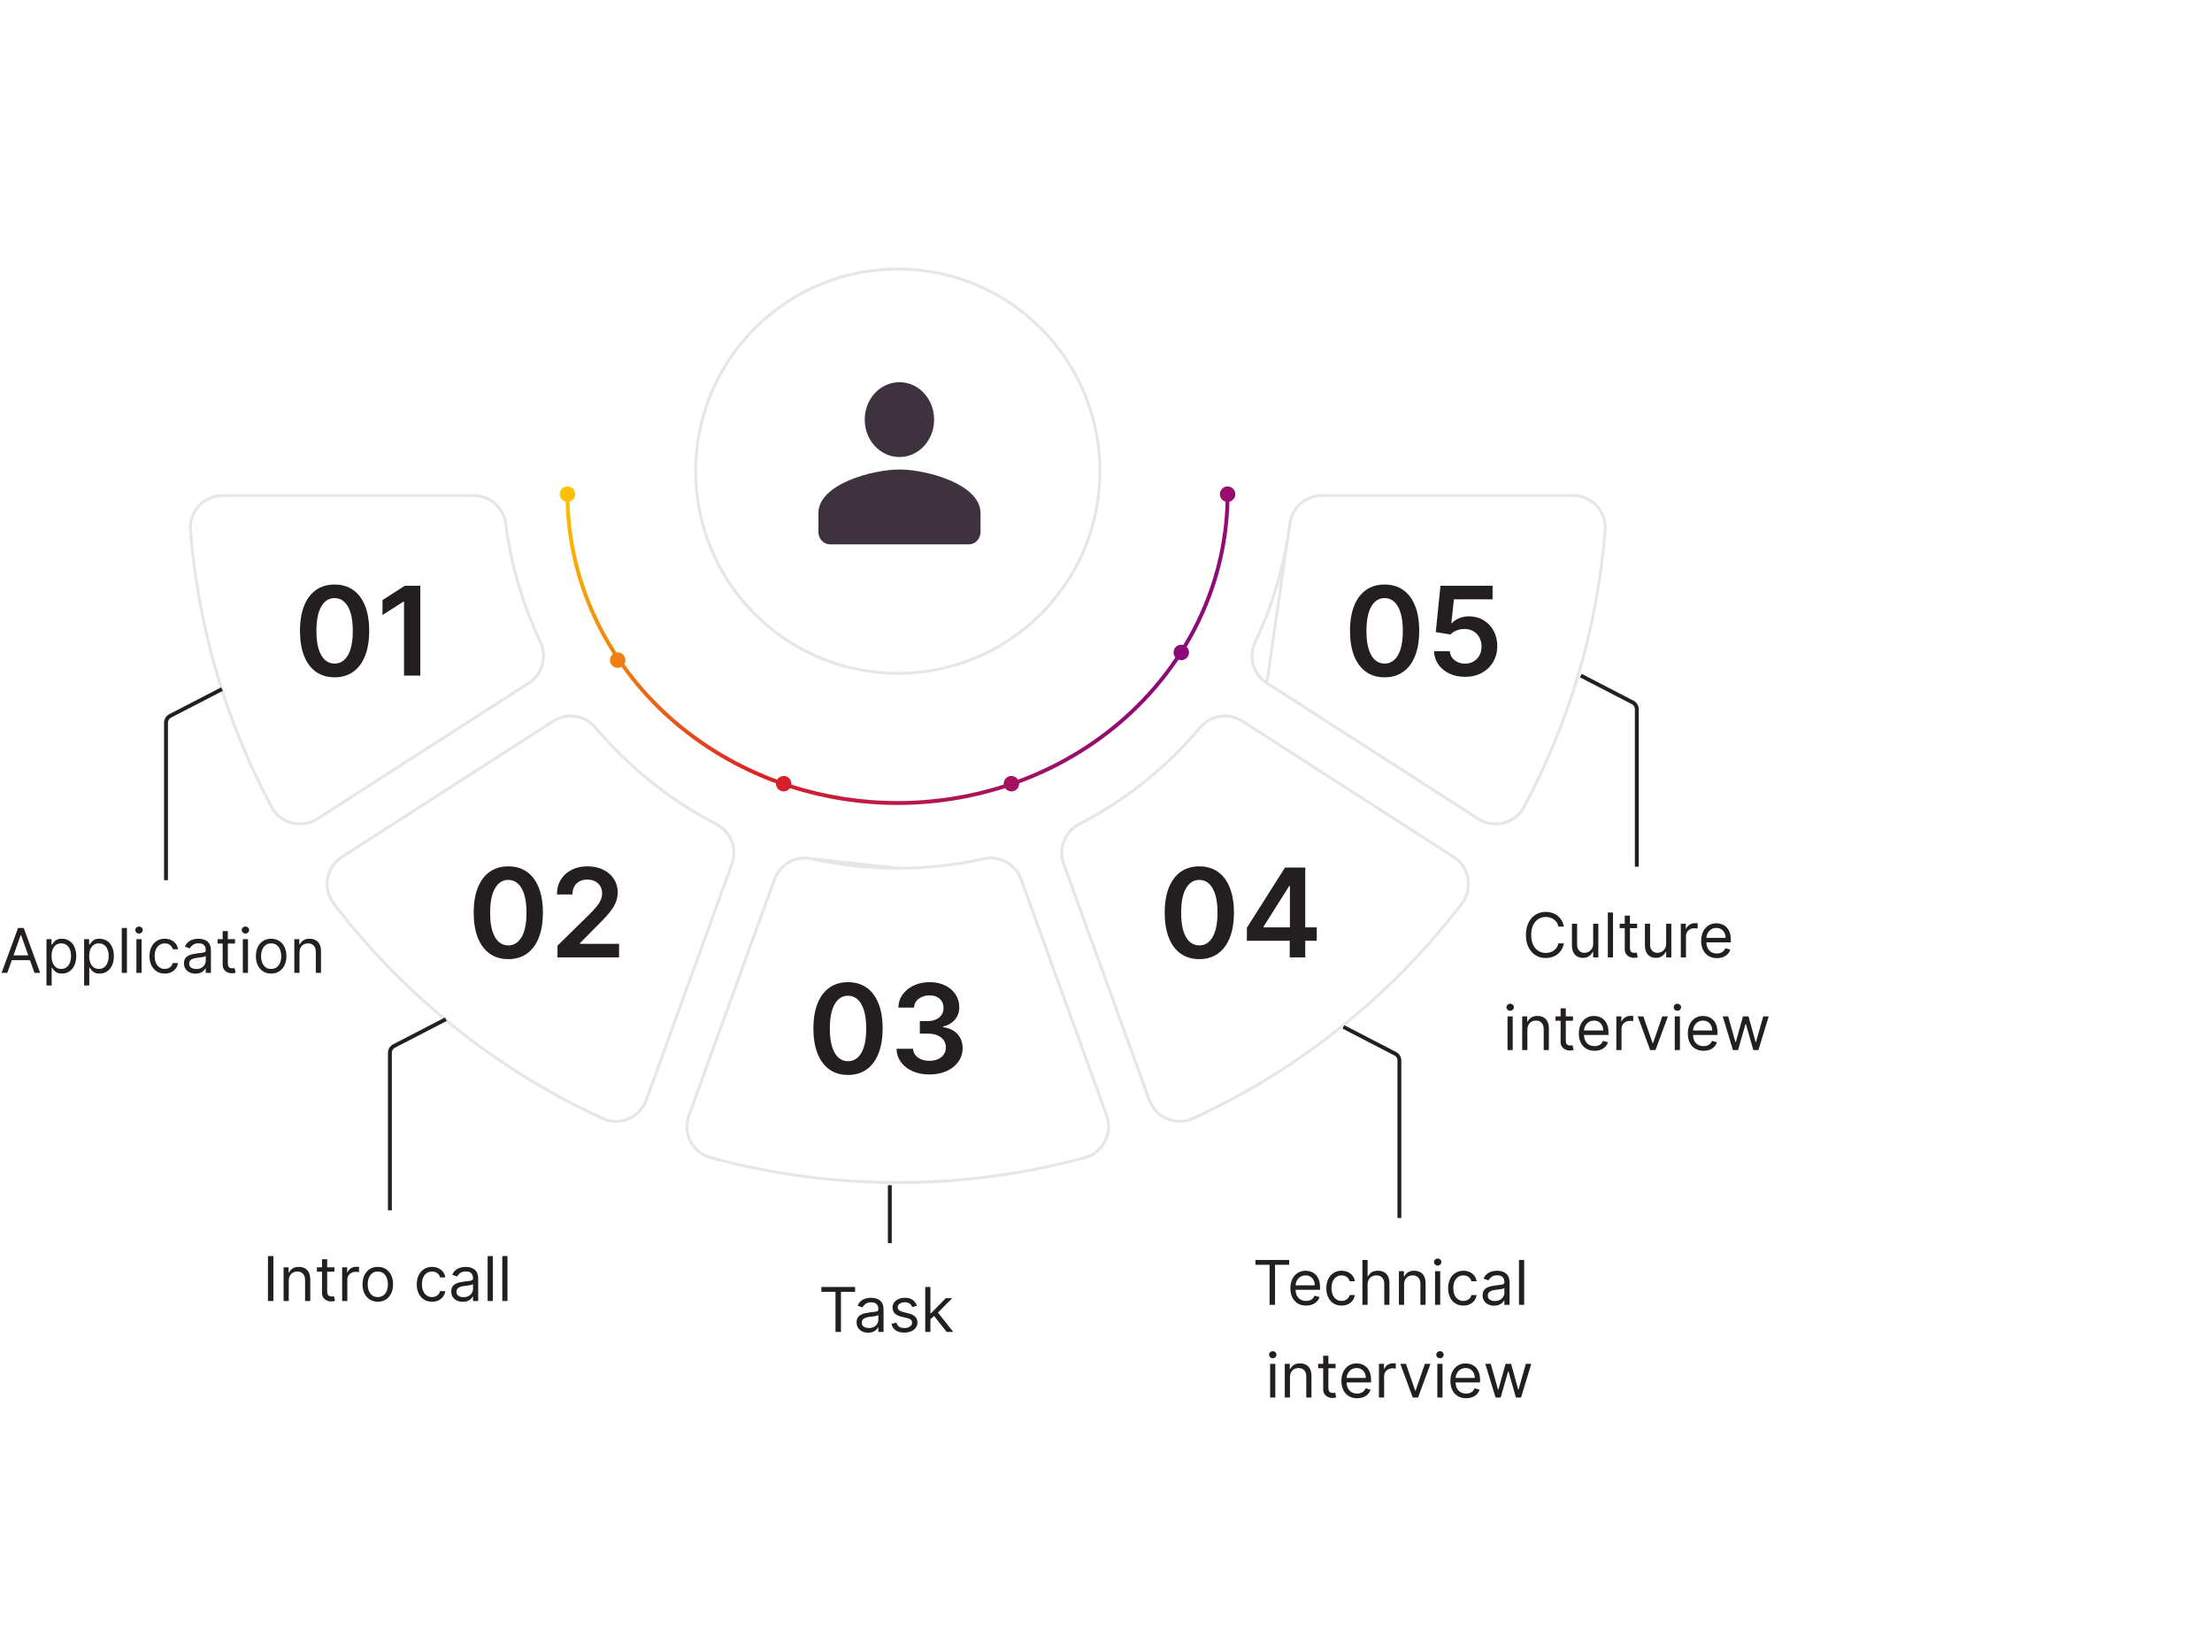 <svg width="573" height="428" viewBox="0 0 573 428" fill="none" xmlns="http://www.w3.org/2000/svg">
<g clip-path="url(#clip0_561_2152)">
<g clip-path="url(#clip1_561_2152)">
<g filter="url(#filter0_d_561_2152)">
<path d="M269.866 159.347C290.466 138.748 290.466 105.35 269.866 84.75C249.267 64.151 215.869 64.151 195.27 84.75C174.67 105.35 174.67 138.748 195.27 159.347C215.869 179.946 249.267 179.946 269.866 159.347Z" fill="white"/>
<path d="M269.595 85.022C290.044 105.471 290.044 138.626 269.595 159.076C249.146 179.525 215.99 179.525 195.541 159.076C175.091 138.626 175.091 105.471 195.541 85.022C215.99 64.572 249.146 64.572 269.595 85.022Z" stroke="#E6E6E6" stroke-width="0.767"/>
</g>
<g filter="url(#filter1_d_561_2152)">
<path d="M232.567 224.507C224.925 224.507 217.483 223.663 210.325 222.067C206.067 221.116 201.77 223.517 200.282 227.622L178.093 288.824C176.359 293.597 179.052 298.868 183.947 300.21C199.438 304.438 215.734 306.701 232.56 306.701C249.385 306.701 265.689 304.438 281.172 300.21C286.075 298.875 288.76 293.604 287.034 288.824L264.845 227.622C263.357 223.517 259.06 221.116 254.802 222.067C247.643 223.663 240.201 224.507 232.56 224.507H232.567Z" fill="white"/>
<path d="M210.241 222.441L210.241 222.441C206.175 221.533 202.066 223.826 200.642 227.752C200.642 227.752 200.642 227.752 200.642 227.752L178.454 288.955L178.454 288.955C176.795 293.519 179.372 298.558 184.049 299.84C199.507 304.059 215.769 306.318 232.56 306.318C249.351 306.318 265.62 304.059 281.071 299.84L281.071 299.84C285.754 298.565 288.324 293.528 286.673 288.955L264.484 227.752C263.061 223.826 258.952 221.533 254.885 222.441L254.885 222.441C247.702 224.043 240.235 224.89 232.567 224.89L210.241 222.441ZM210.241 222.441C217.425 224.043 224.892 224.89 232.56 224.89L210.241 222.441Z" stroke="#E6E6E6" stroke-width="0.767"/>
</g>
<g filter="url(#filter2_d_561_2152)">
<path d="M143.13 186.467L88.38 221.645C84.083 224.407 83.063 230.246 86.162 234.297C104.4 258.143 128.322 277.4 155.92 290.044C160.562 292.17 166.032 289.883 167.774 285.08L189.962 223.885C191.466 219.742 189.632 215.162 185.72 213.136C173.758 206.937 163.178 198.444 154.562 188.239C151.715 184.871 146.843 184.088 143.13 186.475V186.467Z" fill="white"/>
<path d="M88.587 221.968L142.746 187.169V187.177L143.337 186.797C146.885 184.517 151.544 185.263 154.269 188.487C162.917 198.729 173.537 207.254 185.543 213.477L185.543 213.477C189.288 215.415 191.039 219.796 189.602 223.754L189.602 223.754L167.413 284.95C165.748 289.541 160.518 291.728 156.08 289.696C128.54 277.078 104.667 257.86 86.467 234.064L86.467 234.064C83.504 230.191 84.479 224.609 88.587 221.968C88.587 221.968 88.587 221.968 88.587 221.968Z" stroke="#E6E6E6" stroke-width="0.767"/>
</g>
<g filter="url(#filter3_d_561_2152)">
<path d="M275.172 223.885L297.361 285.08C299.102 289.883 304.573 292.17 309.214 290.044C336.804 277.4 360.735 258.142 378.972 234.297C382.072 230.246 381.051 224.407 376.755 221.645L322.004 186.467C318.299 184.081 313.419 184.863 310.572 188.232C301.956 198.444 291.384 206.937 279.415 213.128C275.502 215.154 273.668 219.734 275.172 223.878V223.885Z" fill="white"/>
<path d="M378.667 234.064L378.667 234.064C360.468 257.86 336.587 277.078 309.055 289.696C304.616 291.728 299.386 289.541 297.721 284.95L275.556 223.818V223.81L275.533 223.747C274.096 219.788 275.846 215.408 279.591 213.469C291.605 207.254 302.217 198.729 310.865 188.479C313.59 185.255 318.257 184.51 321.797 186.789L321.797 186.79L376.547 221.968C376.547 221.968 376.547 221.968 376.547 221.968C380.655 224.609 381.631 230.191 378.667 234.064Z" stroke="#E6E6E6" stroke-width="0.767"/>
</g>
<g filter="url(#filter4_d_561_2152)">
<path d="M333.743 135.637C332.354 146.402 329.293 156.644 324.82 166.089C322.933 170.079 324.237 174.851 327.958 177.245L382.716 212.423C386.997 215.169 392.721 213.704 395.122 209.216C406.731 187.51 414.119 163.204 416.183 137.394C416.59 132.315 412.577 127.965 407.475 127.965H342.405C337.994 127.965 334.311 131.256 333.743 135.63V135.637Z" fill="white"/>
<path d="M334.127 135.662L334.124 135.686C332.73 146.491 329.657 156.773 325.167 166.253C323.36 170.073 324.61 174.635 328.166 176.922L334.127 135.662ZM334.127 135.662V135.655C334.681 131.481 338.198 128.348 342.405 128.348H407.475C412.353 128.348 416.19 132.508 415.801 137.364L416.183 137.394L415.801 137.364C413.741 163.12 406.368 187.375 394.784 209.035C392.489 213.324 387.018 214.727 382.923 212.1L328.166 176.922L334.127 135.662Z" stroke="#E6E6E6" stroke-width="0.767"/>
</g>
<g filter="url(#filter5_d_561_2152)">
<path d="M122.729 127.973H57.659C52.565 127.973 48.545 132.323 48.951 137.402C51.023 163.204 58.404 187.51 70.012 209.223C72.413 213.712 78.137 215.177 82.418 212.43L137.176 177.252C140.897 174.866 142.202 170.094 140.314 166.097C135.841 156.652 132.78 146.409 131.391 135.645C130.831 131.272 127.141 127.98 122.729 127.98V127.973Z" fill="white"/>
<path d="M136.969 176.929L136.969 176.93L82.211 212.107C78.117 214.734 72.645 213.332 70.35 209.042C58.766 187.375 51.401 163.12 49.334 137.371C48.945 132.516 52.789 128.356 57.659 128.356H122.345V128.364H122.729C126.945 128.364 130.475 131.509 131.011 135.694L131.011 135.694C132.405 146.499 135.478 156.78 139.967 166.261C141.775 170.089 140.523 174.65 136.969 176.929Z" stroke="#E6E6E6" stroke-width="0.767"/>
</g>
<path d="M57.5 178.5L44.081 185.441C43.417 185.784 43 186.47 43 187.217V228" stroke="#231F20"/>
<path d="M115.5 264L102.081 270.941C101.417 271.284 101 271.97 101 272.717V313.5" stroke="#231F20"/>
<path d="M348 266L361.419 272.941C362.083 273.284 362.5 273.97 362.5 274.717V315.5" stroke="#231F20"/>
<path d="M409.5 175L422.919 181.941C423.583 182.284 424 182.97 424 183.717V224.5" stroke="#231F20"/>
<path d="M233 118.385C237.98 118.385 241.97 114.055 241.97 108.692C241.97 103.329 237.98 99 233 99C228.02 99 224 103.329 224 108.692C224 114.055 228.02 118.385 233 118.385ZM233 121.615C226.01 121.615 212 125.395 212 132.923V137.769C212 139.546 213.35 141 215 141H251C252.65 141 254 139.546 254 137.769V132.923C254 125.395 239.99 121.615 233 121.615Z" fill="#3E323F"/>
<path d="M86.671 175.443C84.799 175.443 83.193 174.97 81.852 174.023C80.519 173.068 79.492 171.693 78.773 169.898C78.061 168.095 77.704 165.924 77.704 163.386C77.712 160.848 78.072 158.689 78.784 156.909C79.504 155.121 80.53 153.758 81.864 152.818C83.204 151.879 84.807 151.409 86.671 151.409C88.534 151.409 90.136 151.879 91.477 152.818C92.818 153.758 93.845 155.121 94.557 156.909C95.276 158.697 95.636 160.856 95.636 163.386C95.636 165.932 95.276 168.106 94.557 169.909C93.845 171.705 92.818 173.076 91.477 174.023C90.144 174.97 88.542 175.443 86.671 175.443ZM86.671 171.886C88.125 171.886 89.273 171.17 90.114 169.739C90.962 168.299 91.386 166.182 91.386 163.386C91.386 161.538 91.193 159.985 90.807 158.727C90.421 157.47 89.875 156.523 89.171 155.886C88.466 155.242 87.633 154.92 86.671 154.92C85.224 154.92 84.079 155.64 83.239 157.08C82.398 158.511 81.974 160.614 81.966 163.386C81.958 165.242 82.144 166.803 82.523 168.068C82.909 169.333 83.454 170.288 84.159 170.932C84.864 171.568 85.701 171.886 86.671 171.886ZM108.878 151.727V175H104.662V155.83H104.526L99.082 159.307V155.443L104.866 151.727H108.878Z" fill="#231F20"/>
<path d="M131.67 248.443C129.799 248.443 128.193 247.97 126.852 247.023C125.519 246.068 124.492 244.693 123.773 242.898C123.061 241.095 122.705 238.924 122.705 236.386C122.712 233.848 123.072 231.689 123.784 229.909C124.504 228.121 125.53 226.758 126.864 225.818C128.205 224.879 129.807 224.409 131.67 224.409C133.534 224.409 135.136 224.879 136.477 225.818C137.818 226.758 138.845 228.121 139.557 229.909C140.277 231.697 140.636 233.856 140.636 236.386C140.636 238.932 140.277 241.106 139.557 242.909C138.845 244.705 137.818 246.076 136.477 247.023C135.144 247.97 133.542 248.443 131.67 248.443ZM131.67 244.886C133.125 244.886 134.273 244.17 135.114 242.739C135.962 241.299 136.386 239.182 136.386 236.386C136.386 234.538 136.193 232.985 135.807 231.727C135.42 230.47 134.875 229.523 134.17 228.886C133.466 228.242 132.633 227.92 131.67 227.92C130.223 227.92 129.08 228.64 128.239 230.08C127.398 231.511 126.973 233.614 126.966 236.386C126.958 238.242 127.144 239.803 127.523 241.068C127.909 242.333 128.455 243.288 129.159 243.932C129.864 244.568 130.701 244.886 131.67 244.886ZM144.412 248V244.955L152.491 237.034C153.264 236.254 153.908 235.561 154.423 234.955C154.938 234.348 155.325 233.761 155.582 233.193C155.84 232.625 155.969 232.019 155.969 231.375C155.969 230.64 155.802 230.011 155.469 229.489C155.135 228.958 154.677 228.549 154.094 228.261C153.51 227.973 152.848 227.83 152.105 227.83C151.34 227.83 150.67 227.989 150.094 228.307C149.518 228.617 149.071 229.061 148.753 229.636C148.442 230.212 148.287 230.898 148.287 231.693H144.276C144.276 230.216 144.613 228.932 145.287 227.841C145.961 226.75 146.889 225.905 148.071 225.307C149.26 224.708 150.624 224.409 152.162 224.409C153.723 224.409 155.094 224.701 156.276 225.284C157.457 225.867 158.374 226.667 159.026 227.682C159.685 228.697 160.014 229.856 160.014 231.159C160.014 232.03 159.848 232.886 159.514 233.727C159.181 234.568 158.594 235.5 157.753 236.523C156.92 237.545 155.749 238.784 154.241 240.239L150.23 244.318V244.477H160.366V248H144.412Z" fill="#231F20"/>
<path d="M219.67 278.443C217.799 278.443 216.193 277.97 214.852 277.023C213.519 276.068 212.492 274.693 211.773 272.898C211.061 271.095 210.705 268.924 210.705 266.386C210.712 263.848 211.072 261.689 211.784 259.909C212.504 258.121 213.53 256.758 214.864 255.818C216.205 254.879 217.807 254.409 219.67 254.409C221.534 254.409 223.136 254.879 224.477 255.818C225.818 256.758 226.845 258.121 227.557 259.909C228.277 261.697 228.636 263.856 228.636 266.386C228.636 268.932 228.277 271.106 227.557 272.909C226.845 274.705 225.818 276.076 224.477 277.023C223.144 277.97 221.542 278.443 219.67 278.443ZM219.67 274.886C221.125 274.886 222.273 274.17 223.114 272.739C223.962 271.299 224.386 269.182 224.386 266.386C224.386 264.538 224.193 262.985 223.807 261.727C223.42 260.47 222.875 259.523 222.17 258.886C221.466 258.242 220.633 257.92 219.67 257.92C218.223 257.92 217.08 258.64 216.239 260.08C215.398 261.511 214.973 263.614 214.966 266.386C214.958 268.242 215.144 269.803 215.523 271.068C215.909 272.333 216.455 273.288 217.159 273.932C217.864 274.568 218.701 274.886 219.67 274.886ZM240.764 278.318C239.128 278.318 237.673 278.038 236.401 277.477C235.135 276.917 234.135 276.136 233.401 275.136C232.666 274.136 232.276 272.981 232.23 271.67H236.503C236.541 272.299 236.749 272.848 237.128 273.318C237.507 273.78 238.01 274.14 238.639 274.398C239.268 274.655 239.973 274.784 240.753 274.784C241.586 274.784 242.325 274.64 242.969 274.352C243.613 274.057 244.116 273.648 244.48 273.125C244.844 272.602 245.022 272 245.014 271.318C245.022 270.614 244.84 269.992 244.469 269.455C244.098 268.917 243.56 268.496 242.855 268.193C242.158 267.89 241.317 267.739 240.332 267.739H238.276V264.489H240.332C241.143 264.489 241.851 264.348 242.457 264.068C243.071 263.788 243.552 263.394 243.901 262.886C244.249 262.371 244.42 261.777 244.412 261.102C244.42 260.443 244.272 259.871 243.969 259.386C243.673 258.894 243.253 258.511 242.707 258.239C242.17 257.966 241.537 257.83 240.81 257.83C240.098 257.83 239.438 257.958 238.832 258.216C238.226 258.473 237.738 258.841 237.366 259.318C236.995 259.788 236.798 260.348 236.776 261H232.719C232.749 259.697 233.124 258.553 233.844 257.568C234.571 256.576 235.541 255.803 236.753 255.25C237.965 254.689 239.325 254.409 240.832 254.409C242.385 254.409 243.734 254.701 244.878 255.284C246.029 255.86 246.92 256.636 247.548 257.614C248.177 258.591 248.491 259.67 248.491 260.852C248.499 262.163 248.113 263.261 247.332 264.148C246.56 265.034 245.545 265.614 244.287 265.886V266.068C245.923 266.295 247.177 266.902 248.048 267.886C248.927 268.864 249.363 270.08 249.355 271.534C249.355 272.837 248.984 274.004 248.241 275.034C247.507 276.057 246.491 276.86 245.196 277.443C243.908 278.027 242.431 278.318 240.764 278.318Z" fill="#231F20"/>
<path d="M310.67 248.443C308.799 248.443 307.193 247.97 305.852 247.023C304.519 246.068 303.492 244.693 302.773 242.898C302.061 241.095 301.705 238.924 301.705 236.386C301.712 233.848 302.072 231.689 302.784 229.909C303.504 228.121 304.53 226.758 305.864 225.818C307.205 224.879 308.807 224.409 310.67 224.409C312.534 224.409 314.136 224.879 315.477 225.818C316.818 226.758 317.845 228.121 318.557 229.909C319.277 231.697 319.636 233.856 319.636 236.386C319.636 238.932 319.277 241.106 318.557 242.909C317.845 244.705 316.818 246.076 315.477 247.023C314.144 247.97 312.542 248.443 310.67 248.443ZM310.67 244.886C312.125 244.886 313.273 244.17 314.114 242.739C314.962 241.299 315.386 239.182 315.386 236.386C315.386 234.538 315.193 232.985 314.807 231.727C314.42 230.47 313.875 229.523 313.17 228.886C312.466 228.242 311.633 227.92 310.67 227.92C309.223 227.92 308.08 228.64 307.239 230.08C306.398 231.511 305.973 233.614 305.966 236.386C305.958 238.242 306.144 239.803 306.523 241.068C306.909 242.333 307.455 243.288 308.159 243.932C308.864 244.568 309.701 244.886 310.67 244.886ZM322.991 243.682V240.33L332.866 224.727H335.662V229.5H333.957L327.31 240.034V240.216H341.094V243.682H322.991ZM334.094 248V242.659L334.139 241.159V224.727H338.116V248H334.094Z" fill="#231F20"/>
<path d="M358.67 175.443C356.799 175.443 355.193 174.97 353.852 174.023C352.519 173.068 351.492 171.693 350.773 169.898C350.061 168.095 349.705 165.924 349.705 163.386C349.712 160.848 350.072 158.689 350.784 156.909C351.504 155.121 352.53 153.758 353.864 152.818C355.205 151.879 356.807 151.409 358.67 151.409C360.534 151.409 362.136 151.879 363.477 152.818C364.818 153.758 365.845 155.121 366.557 156.909C367.277 158.697 367.636 160.856 367.636 163.386C367.636 165.932 367.277 168.106 366.557 169.909C365.845 171.705 364.818 173.076 363.477 174.023C362.144 174.97 360.542 175.443 358.67 175.443ZM358.67 171.886C360.125 171.886 361.273 171.17 362.114 169.739C362.962 168.299 363.386 166.182 363.386 163.386C363.386 161.538 363.193 159.985 362.807 158.727C362.42 157.47 361.875 156.523 361.17 155.886C360.466 155.242 359.633 154.92 358.67 154.92C357.223 154.92 356.08 155.64 355.239 157.08C354.398 158.511 353.973 160.614 353.966 163.386C353.958 165.242 354.144 166.803 354.523 168.068C354.909 169.333 355.455 170.288 356.159 170.932C356.864 171.568 357.701 171.886 358.67 171.886ZM379.503 175.318C377.988 175.318 376.632 175.034 375.435 174.466C374.238 173.89 373.287 173.102 372.582 172.102C371.885 171.102 371.514 169.958 371.469 168.67H375.56C375.635 169.625 376.048 170.405 376.798 171.011C377.548 171.61 378.45 171.909 379.503 171.909C380.329 171.909 381.063 171.72 381.707 171.341C382.351 170.962 382.859 170.436 383.23 169.761C383.601 169.087 383.783 168.318 383.776 167.455C383.783 166.576 383.598 165.795 383.219 165.114C382.84 164.432 382.321 163.898 381.662 163.511C381.003 163.117 380.245 162.92 379.389 162.92C378.692 162.913 378.007 163.042 377.332 163.307C376.658 163.572 376.124 163.92 375.73 164.352L371.923 163.727L373.139 151.727H386.639V155.25H376.628L375.957 161.42H376.094C376.526 160.913 377.135 160.492 377.923 160.159C378.711 159.818 379.575 159.648 380.514 159.648C381.923 159.648 383.181 159.981 384.287 160.648C385.393 161.307 386.264 162.216 386.901 163.375C387.537 164.534 387.855 165.86 387.855 167.352C387.855 168.89 387.499 170.261 386.787 171.466C386.082 172.663 385.101 173.606 383.844 174.295C382.594 174.977 381.147 175.318 379.503 175.318Z" fill="#231F20"/>
<path d="M1.886 252H0.409L4.682 240.364H6.136L10.409 252H8.932L5.455 242.205H5.364L1.886 252ZM2.432 247.455H8.386V248.705H2.432V247.455ZM12.04 255.273V243.273H13.335V244.659H13.494C13.593 244.508 13.729 244.314 13.903 244.08C14.081 243.841 14.335 243.629 14.665 243.443C14.998 243.254 15.449 243.159 16.017 243.159C16.752 243.159 17.4 243.343 17.96 243.71C18.521 244.078 18.958 244.598 19.273 245.273C19.587 245.947 19.744 246.742 19.744 247.659C19.744 248.583 19.587 249.384 19.273 250.062C18.958 250.737 18.523 251.259 17.966 251.631C17.409 251.998 16.767 252.182 16.04 252.182C15.479 252.182 15.03 252.089 14.693 251.903C14.356 251.714 14.097 251.5 13.915 251.261C13.733 251.019 13.593 250.818 13.494 250.659H13.381V255.273H12.04ZM13.358 247.636C13.358 248.295 13.454 248.877 13.648 249.381C13.841 249.881 14.123 250.273 14.494 250.557C14.866 250.837 15.32 250.977 15.858 250.977C16.419 250.977 16.886 250.83 17.261 250.534C17.64 250.235 17.924 249.833 18.114 249.33C18.307 248.822 18.403 248.258 18.403 247.636C18.403 247.023 18.309 246.47 18.119 245.977C17.934 245.481 17.651 245.089 17.273 244.801C16.898 244.509 16.426 244.364 15.858 244.364C15.312 244.364 14.854 244.502 14.483 244.778C14.112 245.051 13.831 245.434 13.642 245.926C13.453 246.415 13.358 246.985 13.358 247.636ZM21.79 255.273V243.273H23.085V244.659H23.244C23.343 244.508 23.479 244.314 23.653 244.08C23.831 243.841 24.085 243.629 24.415 243.443C24.748 243.254 25.199 243.159 25.767 243.159C26.502 243.159 27.15 243.343 27.71 243.71C28.271 244.078 28.708 244.598 29.023 245.273C29.337 245.947 29.494 246.742 29.494 247.659C29.494 248.583 29.337 249.384 29.023 250.062C28.708 250.737 28.273 251.259 27.716 251.631C27.159 251.998 26.517 252.182 25.79 252.182C25.229 252.182 24.78 252.089 24.443 251.903C24.106 251.714 23.847 251.5 23.665 251.261C23.483 251.019 23.343 250.818 23.244 250.659H23.131V255.273H21.79ZM23.108 247.636C23.108 248.295 23.204 248.877 23.398 249.381C23.591 249.881 23.873 250.273 24.244 250.557C24.616 250.837 25.07 250.977 25.608 250.977C26.169 250.977 26.636 250.83 27.011 250.534C27.39 250.235 27.674 249.833 27.864 249.33C28.057 248.822 28.153 248.258 28.153 247.636C28.153 247.023 28.059 246.47 27.869 245.977C27.684 245.481 27.401 245.089 27.023 244.801C26.648 244.509 26.176 244.364 25.608 244.364C25.062 244.364 24.604 244.502 24.233 244.778C23.862 245.051 23.581 245.434 23.392 245.926C23.203 246.415 23.108 246.985 23.108 247.636ZM32.881 240.364V252H31.54V240.364H32.881ZM35.337 252V243.273H36.678V252H35.337ZM36.019 241.818C35.757 241.818 35.532 241.729 35.342 241.551C35.157 241.373 35.064 241.159 35.064 240.909C35.064 240.659 35.157 240.445 35.342 240.267C35.532 240.089 35.757 240 36.019 240C36.28 240 36.503 240.089 36.689 240.267C36.878 240.445 36.973 240.659 36.973 240.909C36.973 241.159 36.878 241.373 36.689 241.551C36.503 241.729 36.28 241.818 36.019 241.818ZM42.679 252.182C41.861 252.182 41.156 251.989 40.565 251.602C39.974 251.216 39.52 250.684 39.202 250.006C38.883 249.328 38.724 248.553 38.724 247.682C38.724 246.795 38.887 246.013 39.213 245.335C39.543 244.653 40.001 244.121 40.588 243.739C41.179 243.352 41.868 243.159 42.656 243.159C43.27 243.159 43.823 243.273 44.315 243.5C44.808 243.727 45.211 244.045 45.526 244.455C45.84 244.864 46.035 245.341 46.111 245.886H44.77C44.668 245.489 44.44 245.136 44.088 244.83C43.74 244.519 43.27 244.364 42.679 244.364C42.156 244.364 41.698 244.5 41.304 244.773C40.914 245.042 40.609 245.422 40.389 245.915C40.173 246.403 40.065 246.977 40.065 247.636C40.065 248.311 40.171 248.898 40.383 249.398C40.599 249.898 40.903 250.286 41.293 250.562C41.687 250.839 42.149 250.977 42.679 250.977C43.028 250.977 43.344 250.917 43.628 250.795C43.912 250.674 44.153 250.5 44.349 250.273C44.546 250.045 44.687 249.773 44.77 249.455H46.111C46.035 249.97 45.847 250.434 45.548 250.847C45.253 251.256 44.861 251.581 44.372 251.824C43.887 252.062 43.323 252.182 42.679 252.182ZM50.639 252.205C50.086 252.205 49.584 252.1 49.133 251.892C48.683 251.68 48.325 251.375 48.06 250.977C47.794 250.576 47.662 250.091 47.662 249.523C47.662 249.023 47.76 248.617 47.957 248.307C48.154 247.992 48.418 247.746 48.747 247.568C49.077 247.39 49.44 247.258 49.838 247.17C50.24 247.08 50.643 247.008 51.048 246.955C51.579 246.886 52.008 246.835 52.338 246.801C52.671 246.763 52.914 246.701 53.065 246.614C53.221 246.527 53.298 246.375 53.298 246.159V246.114C53.298 245.553 53.145 245.117 52.838 244.807C52.535 244.496 52.075 244.341 51.457 244.341C50.817 244.341 50.315 244.481 49.952 244.761C49.588 245.042 49.332 245.341 49.185 245.659L47.912 245.205C48.139 244.674 48.442 244.261 48.821 243.966C49.204 243.667 49.62 243.458 50.071 243.341C50.526 243.22 50.972 243.159 51.412 243.159C51.692 243.159 52.014 243.193 52.378 243.261C52.745 243.326 53.099 243.46 53.44 243.665C53.785 243.869 54.071 244.178 54.298 244.591C54.526 245.004 54.639 245.557 54.639 246.25V252H53.298V250.818H53.23C53.139 251.008 52.988 251.21 52.776 251.426C52.563 251.642 52.281 251.826 51.929 251.977C51.577 252.129 51.147 252.205 50.639 252.205ZM50.844 251C51.374 251 51.821 250.896 52.185 250.688C52.552 250.479 52.829 250.21 53.014 249.881C53.204 249.551 53.298 249.205 53.298 248.841V247.614C53.242 247.682 53.117 247.744 52.923 247.801C52.734 247.854 52.514 247.902 52.264 247.943C52.018 247.981 51.778 248.015 51.543 248.045C51.312 248.072 51.124 248.095 50.98 248.114C50.632 248.159 50.306 248.233 50.003 248.335C49.704 248.434 49.461 248.583 49.276 248.784C49.094 248.981 49.003 249.25 49.003 249.591C49.003 250.057 49.175 250.409 49.52 250.648C49.868 250.883 50.31 251 50.844 251ZM60.882 243.273V244.409H56.359V243.273H60.882ZM57.678 241.182H59.019V249.5C59.019 249.879 59.073 250.163 59.183 250.352C59.297 250.538 59.441 250.663 59.615 250.727C59.793 250.788 59.981 250.818 60.178 250.818C60.325 250.818 60.447 250.811 60.541 250.795C60.636 250.777 60.712 250.761 60.769 250.75L61.041 251.955C60.95 251.989 60.823 252.023 60.66 252.057C60.498 252.095 60.291 252.114 60.041 252.114C59.662 252.114 59.291 252.032 58.928 251.869C58.568 251.706 58.269 251.458 58.03 251.125C57.795 250.792 57.678 250.371 57.678 249.864V241.182ZM62.899 252V243.273H64.24V252H62.899ZM63.581 241.818C63.32 241.818 63.094 241.729 62.905 241.551C62.719 241.373 62.626 241.159 62.626 240.909C62.626 240.659 62.719 240.445 62.905 240.267C63.094 240.089 63.32 240 63.581 240C63.842 240 64.066 240.089 64.251 240.267C64.441 240.445 64.535 240.659 64.535 240.909C64.535 241.159 64.441 241.373 64.251 241.551C64.066 241.729 63.842 241.818 63.581 241.818ZM70.242 252.182C69.454 252.182 68.762 251.994 68.168 251.619C67.577 251.244 67.115 250.72 66.781 250.045C66.452 249.371 66.287 248.583 66.287 247.682C66.287 246.773 66.452 245.979 66.781 245.301C67.115 244.623 67.577 244.097 68.168 243.722C68.762 243.347 69.454 243.159 70.242 243.159C71.029 243.159 71.719 243.347 72.31 243.722C72.904 244.097 73.367 244.623 73.696 245.301C74.029 245.979 74.196 246.773 74.196 247.682C74.196 248.583 74.029 249.371 73.696 250.045C73.367 250.72 72.904 251.244 72.31 251.619C71.719 251.994 71.029 252.182 70.242 252.182ZM70.242 250.977C70.84 250.977 71.332 250.824 71.719 250.517C72.105 250.21 72.391 249.807 72.577 249.307C72.762 248.807 72.855 248.265 72.855 247.682C72.855 247.098 72.762 246.555 72.577 246.051C72.391 245.547 72.105 245.14 71.719 244.83C71.332 244.519 70.84 244.364 70.242 244.364C69.643 244.364 69.151 244.519 68.764 244.83C68.378 245.14 68.092 245.547 67.906 246.051C67.721 246.555 67.628 247.098 67.628 247.682C67.628 248.265 67.721 248.807 67.906 249.307C68.092 249.807 68.378 250.21 68.764 250.517C69.151 250.824 69.643 250.977 70.242 250.977ZM77.584 246.75V252H76.243V243.273H77.538V244.636H77.652C77.856 244.193 78.167 243.837 78.584 243.568C79.001 243.295 79.538 243.159 80.197 243.159C80.788 243.159 81.305 243.28 81.749 243.523C82.192 243.761 82.537 244.125 82.783 244.614C83.029 245.098 83.152 245.712 83.152 246.455V252H81.811V246.545C81.811 245.86 81.633 245.326 81.277 244.943C80.921 244.557 80.432 244.364 79.811 244.364C79.383 244.364 79.001 244.456 78.663 244.642C78.33 244.828 78.067 245.098 77.874 245.455C77.68 245.811 77.584 246.242 77.584 246.75Z" fill="#231F20"/>
<path d="M70.818 325.364V337H69.409V325.364H70.818ZM74.803 331.75V337H73.462V328.273H74.757V329.636H74.871C75.075 329.193 75.386 328.837 75.803 328.568C76.219 328.295 76.757 328.159 77.416 328.159C78.007 328.159 78.524 328.28 78.967 328.523C79.41 328.761 79.755 329.125 80.001 329.614C80.248 330.098 80.371 330.712 80.371 331.455V337H79.03V331.545C79.03 330.86 78.852 330.326 78.496 329.943C78.14 329.557 77.651 329.364 77.03 329.364C76.602 329.364 76.219 329.456 75.882 329.642C75.549 329.828 75.285 330.098 75.092 330.455C74.899 330.811 74.803 331.242 74.803 331.75ZM86.617 328.273V329.409H82.094V328.273H86.617ZM83.412 326.182H84.753V334.5C84.753 334.879 84.808 335.163 84.918 335.352C85.031 335.538 85.175 335.663 85.349 335.727C85.528 335.788 85.715 335.818 85.912 335.818C86.06 335.818 86.181 335.811 86.276 335.795C86.37 335.777 86.446 335.761 86.503 335.75L86.776 336.955C86.685 336.989 86.558 337.023 86.395 337.057C86.232 337.095 86.026 337.114 85.776 337.114C85.397 337.114 85.026 337.032 84.662 336.869C84.302 336.706 84.003 336.458 83.764 336.125C83.529 335.792 83.412 335.371 83.412 334.864V326.182ZM88.633 337V328.273H89.929V329.591H90.02C90.179 329.159 90.467 328.809 90.883 328.54C91.3 328.271 91.77 328.136 92.293 328.136C92.391 328.136 92.514 328.138 92.662 328.142C92.81 328.146 92.921 328.152 92.997 328.159V329.523C92.952 329.511 92.847 329.494 92.685 329.472C92.526 329.445 92.357 329.432 92.179 329.432C91.755 329.432 91.376 329.521 91.043 329.699C90.713 329.873 90.452 330.116 90.258 330.426C90.069 330.733 89.974 331.083 89.974 331.477V337H88.633ZM97.867 337.182C97.079 337.182 96.387 336.994 95.793 336.619C95.202 336.244 94.74 335.72 94.406 335.045C94.077 334.371 93.912 333.583 93.912 332.682C93.912 331.773 94.077 330.979 94.406 330.301C94.74 329.623 95.202 329.097 95.793 328.722C96.387 328.347 97.079 328.159 97.867 328.159C98.654 328.159 99.344 328.347 99.935 328.722C100.529 329.097 100.991 329.623 101.321 330.301C101.654 330.979 101.821 331.773 101.821 332.682C101.821 333.583 101.654 334.371 101.321 335.045C100.991 335.72 100.529 336.244 99.935 336.619C99.344 336.994 98.654 337.182 97.867 337.182ZM97.867 335.977C98.465 335.977 98.957 335.824 99.344 335.517C99.73 335.21 100.016 334.807 100.202 334.307C100.387 333.807 100.48 333.265 100.48 332.682C100.48 332.098 100.387 331.555 100.202 331.051C100.016 330.547 99.73 330.14 99.344 329.83C98.957 329.519 98.465 329.364 97.867 329.364C97.268 329.364 96.776 329.519 96.389 329.83C96.003 330.14 95.717 330.547 95.531 331.051C95.346 331.555 95.253 332.098 95.253 332.682C95.253 333.265 95.346 333.807 95.531 334.307C95.717 334.807 96.003 335.21 96.389 335.517C96.776 335.824 97.268 335.977 97.867 335.977ZM111.913 337.182C111.095 337.182 110.391 336.989 109.8 336.602C109.209 336.216 108.754 335.684 108.436 335.006C108.118 334.328 107.959 333.553 107.959 332.682C107.959 331.795 108.122 331.013 108.447 330.335C108.777 329.653 109.235 329.121 109.822 328.739C110.413 328.352 111.103 328.159 111.891 328.159C112.504 328.159 113.057 328.273 113.55 328.5C114.042 328.727 114.446 329.045 114.76 329.455C115.074 329.864 115.269 330.341 115.345 330.886H114.004C113.902 330.489 113.675 330.136 113.322 329.83C112.974 329.519 112.504 329.364 111.913 329.364C111.391 329.364 110.932 329.5 110.538 329.773C110.148 330.042 109.843 330.422 109.624 330.915C109.408 331.403 109.3 331.977 109.3 332.636C109.3 333.311 109.406 333.898 109.618 334.398C109.834 334.898 110.137 335.286 110.527 335.562C110.921 335.839 111.383 335.977 111.913 335.977C112.262 335.977 112.578 335.917 112.862 335.795C113.146 335.674 113.387 335.5 113.584 335.273C113.781 335.045 113.921 334.773 114.004 334.455H115.345C115.269 334.97 115.082 335.434 114.783 335.847C114.487 336.256 114.095 336.581 113.607 336.824C113.122 337.062 112.557 337.182 111.913 337.182ZM119.874 337.205C119.321 337.205 118.819 337.1 118.368 336.892C117.917 336.68 117.559 336.375 117.294 335.977C117.029 335.576 116.896 335.091 116.896 334.523C116.896 334.023 116.995 333.617 117.192 333.307C117.389 332.992 117.652 332.746 117.982 332.568C118.311 332.39 118.675 332.258 119.072 332.17C119.474 332.08 119.877 332.008 120.283 331.955C120.813 331.886 121.243 331.835 121.572 331.801C121.906 331.763 122.148 331.701 122.3 331.614C122.455 331.527 122.533 331.375 122.533 331.159V331.114C122.533 330.553 122.379 330.117 122.072 329.807C121.769 329.496 121.309 329.341 120.692 329.341C120.052 329.341 119.55 329.481 119.186 329.761C118.822 330.042 118.567 330.341 118.419 330.659L117.146 330.205C117.374 329.674 117.677 329.261 118.055 328.966C118.438 328.667 118.855 328.458 119.305 328.341C119.76 328.22 120.207 328.159 120.646 328.159C120.927 328.159 121.249 328.193 121.612 328.261C121.98 328.326 122.334 328.46 122.675 328.665C123.019 328.869 123.305 329.178 123.533 329.591C123.76 330.004 123.874 330.557 123.874 331.25V337H122.533V335.818H122.464C122.374 336.008 122.222 336.21 122.01 336.426C121.798 336.642 121.516 336.826 121.163 336.977C120.811 337.129 120.381 337.205 119.874 337.205ZM120.078 336C120.608 336 121.055 335.896 121.419 335.688C121.786 335.479 122.063 335.21 122.249 334.881C122.438 334.551 122.533 334.205 122.533 333.841V332.614C122.476 332.682 122.351 332.744 122.158 332.801C121.968 332.854 121.749 332.902 121.499 332.943C121.252 332.981 121.012 333.015 120.777 333.045C120.546 333.072 120.358 333.095 120.214 333.114C119.866 333.159 119.54 333.233 119.237 333.335C118.938 333.434 118.696 333.583 118.51 333.784C118.328 333.981 118.237 334.25 118.237 334.591C118.237 335.057 118.41 335.409 118.754 335.648C119.103 335.883 119.544 336 120.078 336ZM127.662 325.364V337H126.321V325.364H127.662ZM131.459 325.364V337H130.118V325.364H131.459Z" fill="#231F20"/>
<path d="M212.773 334.614V333.364H221.5V334.614H217.841V345H216.432V334.614H212.773ZM224.874 345.205C224.321 345.205 223.819 345.1 223.368 344.892C222.917 344.68 222.559 344.375 222.294 343.977C222.029 343.576 221.896 343.091 221.896 342.523C221.896 342.023 221.995 341.617 222.192 341.307C222.389 340.992 222.652 340.746 222.982 340.568C223.311 340.39 223.675 340.258 224.072 340.17C224.474 340.08 224.877 340.008 225.283 339.955C225.813 339.886 226.243 339.835 226.572 339.801C226.906 339.763 227.148 339.701 227.3 339.614C227.455 339.527 227.533 339.375 227.533 339.159V339.114C227.533 338.553 227.379 338.117 227.072 337.807C226.769 337.496 226.309 337.341 225.692 337.341C225.052 337.341 224.55 337.481 224.186 337.761C223.822 338.042 223.567 338.341 223.419 338.659L222.146 338.205C222.374 337.674 222.677 337.261 223.055 336.966C223.438 336.667 223.855 336.458 224.305 336.341C224.76 336.22 225.207 336.159 225.646 336.159C225.927 336.159 226.249 336.193 226.612 336.261C226.98 336.326 227.334 336.46 227.675 336.665C228.019 336.869 228.305 337.178 228.533 337.591C228.76 338.004 228.874 338.557 228.874 339.25V345H227.533V343.818H227.464C227.374 344.008 227.222 344.21 227.01 344.426C226.798 344.642 226.516 344.826 226.163 344.977C225.811 345.129 225.381 345.205 224.874 345.205ZM225.078 344C225.608 344 226.055 343.896 226.419 343.688C226.786 343.479 227.063 343.21 227.249 342.881C227.438 342.551 227.533 342.205 227.533 341.841V340.614C227.476 340.682 227.351 340.744 227.158 340.801C226.968 340.854 226.749 340.902 226.499 340.943C226.252 340.981 226.012 341.015 225.777 341.045C225.546 341.072 225.358 341.095 225.214 341.114C224.866 341.159 224.54 341.233 224.237 341.335C223.938 341.434 223.696 341.583 223.51 341.784C223.328 341.981 223.237 342.25 223.237 342.591C223.237 343.057 223.41 343.409 223.754 343.648C224.103 343.883 224.544 344 225.078 344ZM237.503 338.227L236.298 338.568C236.223 338.367 236.111 338.172 235.963 337.983C235.819 337.79 235.622 337.631 235.372 337.506C235.122 337.381 234.802 337.318 234.412 337.318C233.878 337.318 233.433 337.441 233.077 337.688C232.724 337.93 232.548 338.239 232.548 338.614C232.548 338.947 232.67 339.21 232.912 339.403C233.154 339.597 233.533 339.758 234.048 339.886L235.344 340.205C236.124 340.394 236.705 340.684 237.088 341.074C237.471 341.46 237.662 341.958 237.662 342.568C237.662 343.068 237.518 343.515 237.23 343.909C236.946 344.303 236.548 344.614 236.037 344.841C235.526 345.068 234.931 345.182 234.253 345.182C233.363 345.182 232.626 344.989 232.043 344.602C231.459 344.216 231.09 343.652 230.935 342.909L232.207 342.591C232.329 343.061 232.558 343.413 232.895 343.648C233.236 343.883 233.681 344 234.23 344C234.855 344 235.351 343.867 235.719 343.602C236.09 343.333 236.276 343.011 236.276 342.636C236.276 342.333 236.17 342.08 235.957 341.875C235.745 341.667 235.42 341.511 234.98 341.409L233.526 341.068C232.726 340.879 232.139 340.585 231.764 340.188C231.393 339.786 231.207 339.284 231.207 338.682C231.207 338.189 231.346 337.754 231.622 337.375C231.902 336.996 232.283 336.699 232.764 336.483C233.249 336.267 233.798 336.159 234.412 336.159C235.276 336.159 235.954 336.348 236.446 336.727C236.942 337.106 237.295 337.606 237.503 338.227ZM240.93 341.818L240.908 340.159H241.18L244.999 336.273H246.658L242.589 340.386H242.476L240.93 341.818ZM239.68 345V333.364H241.021V345H239.68ZM245.226 345L241.817 340.682L242.771 339.75L246.93 345H245.226Z" fill="#231F20"/>
<path d="M325.218 327.614V326.364H333.945V327.614H330.286V338H328.877V327.614H325.218ZM338.332 338.182C337.491 338.182 336.765 337.996 336.156 337.625C335.549 337.25 335.082 336.727 334.752 336.057C334.426 335.383 334.263 334.598 334.263 333.705C334.263 332.811 334.426 332.023 334.752 331.341C335.082 330.655 335.54 330.121 336.127 329.739C336.718 329.352 337.407 329.159 338.195 329.159C338.65 329.159 339.099 329.235 339.542 329.386C339.985 329.538 340.388 329.784 340.752 330.125C341.116 330.462 341.406 330.909 341.621 331.466C341.837 332.023 341.945 332.708 341.945 333.523V334.091H335.218V332.932H340.582C340.582 332.439 340.483 332 340.286 331.614C340.093 331.227 339.817 330.922 339.457 330.699C339.101 330.475 338.68 330.364 338.195 330.364C337.661 330.364 337.199 330.496 336.809 330.761C336.423 331.023 336.125 331.364 335.917 331.784C335.709 332.205 335.604 332.655 335.604 333.136V333.909C335.604 334.568 335.718 335.127 335.945 335.585C336.176 336.04 336.496 336.386 336.906 336.625C337.315 336.86 337.79 336.977 338.332 336.977C338.684 336.977 339.002 336.928 339.286 336.83C339.574 336.727 339.822 336.576 340.031 336.375C340.239 336.17 340.4 335.917 340.513 335.614L341.809 335.977C341.673 336.417 341.443 336.803 341.121 337.136C340.799 337.466 340.402 337.723 339.928 337.909C339.455 338.091 338.923 338.182 338.332 338.182ZM347.531 338.182C346.712 338.182 346.008 337.989 345.417 337.602C344.826 337.216 344.371 336.684 344.053 336.006C343.735 335.328 343.576 334.553 343.576 333.682C343.576 332.795 343.739 332.013 344.065 331.335C344.394 330.653 344.853 330.121 345.44 329.739C346.031 329.352 346.72 329.159 347.508 329.159C348.121 329.159 348.674 329.273 349.167 329.5C349.659 329.727 350.063 330.045 350.377 330.455C350.692 330.864 350.887 331.341 350.962 331.886H349.621C349.519 331.489 349.292 331.136 348.94 330.83C348.591 330.519 348.121 330.364 347.531 330.364C347.008 330.364 346.549 330.5 346.156 330.773C345.765 331.042 345.46 331.422 345.241 331.915C345.025 332.403 344.917 332.977 344.917 333.636C344.917 334.311 345.023 334.898 345.235 335.398C345.451 335.898 345.754 336.286 346.144 336.562C346.538 336.839 347 336.977 347.531 336.977C347.879 336.977 348.195 336.917 348.479 336.795C348.763 336.674 349.004 336.5 349.201 336.273C349.398 336.045 349.538 335.773 349.621 335.455H350.962C350.887 335.97 350.699 336.434 350.4 336.847C350.104 337.256 349.712 337.581 349.224 337.824C348.739 338.062 348.174 338.182 347.531 338.182ZM354.263 332.75V338H352.923V326.364H354.263V330.636H354.377C354.582 330.186 354.888 329.828 355.298 329.562C355.71 329.294 356.26 329.159 356.945 329.159C357.54 329.159 358.061 329.278 358.508 329.517C358.955 329.752 359.301 330.114 359.548 330.602C359.798 331.087 359.923 331.705 359.923 332.455V338H358.582V332.545C358.582 331.852 358.402 331.316 358.042 330.938C357.686 330.555 357.192 330.364 356.559 330.364C356.12 330.364 355.726 330.456 355.377 330.642C355.032 330.828 354.76 331.098 354.559 331.455C354.362 331.811 354.263 332.242 354.263 332.75ZM363.717 332.75V338H362.376V329.273H363.671V330.636H363.785C363.989 330.193 364.3 329.837 364.717 329.568C365.133 329.295 365.671 329.159 366.33 329.159C366.921 329.159 367.438 329.28 367.881 329.523C368.325 329.761 368.669 330.125 368.915 330.614C369.162 331.098 369.285 331.712 369.285 332.455V338H367.944V332.545C367.944 331.86 367.766 331.326 367.41 330.943C367.054 330.557 366.565 330.364 365.944 330.364C365.516 330.364 365.133 330.456 364.796 330.642C364.463 330.828 364.2 331.098 364.006 331.455C363.813 331.811 363.717 332.242 363.717 332.75ZM371.735 338V329.273H373.076V338H371.735ZM372.417 327.818C372.156 327.818 371.93 327.729 371.741 327.551C371.555 327.373 371.462 327.159 371.462 326.909C371.462 326.659 371.555 326.445 371.741 326.267C371.93 326.089 372.156 326 372.417 326C372.678 326 372.902 326.089 373.087 326.267C373.277 326.445 373.371 326.659 373.371 326.909C373.371 327.159 373.277 327.373 373.087 327.551C372.902 327.729 372.678 327.818 372.417 327.818ZM379.077 338.182C378.259 338.182 377.555 337.989 376.964 337.602C376.373 337.216 375.918 336.684 375.6 336.006C375.282 335.328 375.123 334.553 375.123 333.682C375.123 332.795 375.286 332.013 375.612 331.335C375.941 330.653 376.399 330.121 376.987 329.739C377.577 329.352 378.267 329.159 379.055 329.159C379.668 329.159 380.221 329.273 380.714 329.5C381.206 329.727 381.61 330.045 381.924 330.455C382.238 330.864 382.433 331.341 382.509 331.886H381.168C381.066 331.489 380.839 331.136 380.487 330.83C380.138 330.519 379.668 330.364 379.077 330.364C378.555 330.364 378.096 330.5 377.702 330.773C377.312 331.042 377.007 331.422 376.788 331.915C376.572 332.403 376.464 332.977 376.464 333.636C376.464 334.311 376.57 334.898 376.782 335.398C376.998 335.898 377.301 336.286 377.691 336.562C378.085 336.839 378.547 336.977 379.077 336.977C379.426 336.977 379.742 336.917 380.026 336.795C380.31 336.674 380.551 336.5 380.748 336.273C380.945 336.045 381.085 335.773 381.168 335.455H382.509C382.433 335.97 382.246 336.434 381.947 336.847C381.651 337.256 381.259 337.581 380.771 337.824C380.286 338.062 379.721 338.182 379.077 338.182ZM387.038 338.205C386.485 338.205 385.983 338.1 385.532 337.892C385.081 337.68 384.723 337.375 384.458 336.977C384.193 336.576 384.06 336.091 384.06 335.523C384.06 335.023 384.159 334.617 384.356 334.307C384.553 333.992 384.816 333.746 385.146 333.568C385.475 333.39 385.839 333.258 386.237 333.17C386.638 333.08 387.041 333.008 387.447 332.955C387.977 332.886 388.407 332.835 388.737 332.801C389.07 332.763 389.312 332.701 389.464 332.614C389.619 332.527 389.697 332.375 389.697 332.159V332.114C389.697 331.553 389.543 331.117 389.237 330.807C388.933 330.496 388.473 330.341 387.856 330.341C387.216 330.341 386.714 330.481 386.35 330.761C385.987 331.042 385.731 331.341 385.583 331.659L384.31 331.205C384.538 330.674 384.841 330.261 385.219 329.966C385.602 329.667 386.019 329.458 386.469 329.341C386.924 329.22 387.371 329.159 387.81 329.159C388.091 329.159 388.413 329.193 388.776 329.261C389.144 329.326 389.498 329.46 389.839 329.665C390.183 329.869 390.469 330.178 390.697 330.591C390.924 331.004 391.038 331.557 391.038 332.25V338H389.697V336.818H389.629C389.538 337.008 389.386 337.21 389.174 337.426C388.962 337.642 388.68 337.826 388.327 337.977C387.975 338.129 387.545 338.205 387.038 338.205ZM387.242 337C387.772 337 388.219 336.896 388.583 336.688C388.951 336.479 389.227 336.21 389.413 335.881C389.602 335.551 389.697 335.205 389.697 334.841V333.614C389.64 333.682 389.515 333.744 389.322 333.801C389.132 333.854 388.913 333.902 388.663 333.943C388.416 333.981 388.176 334.015 387.941 334.045C387.71 334.072 387.522 334.095 387.379 334.114C387.03 334.159 386.704 334.233 386.401 334.335C386.102 334.434 385.86 334.583 385.674 334.784C385.492 334.981 385.401 335.25 385.401 335.591C385.401 336.057 385.574 336.409 385.918 336.648C386.267 336.883 386.708 337 387.242 337ZM394.826 326.364V338H393.485V326.364H394.826ZM329.016 362V353.273H330.357V362H329.016ZM329.698 351.818C329.437 351.818 329.211 351.729 329.022 351.551C328.836 351.373 328.744 351.159 328.744 350.909C328.744 350.659 328.836 350.445 329.022 350.267C329.211 350.089 329.437 350 329.698 350C329.96 350 330.183 350.089 330.369 350.267C330.558 350.445 330.653 350.659 330.653 350.909C330.653 351.159 330.558 351.373 330.369 351.551C330.183 351.729 329.96 351.818 329.698 351.818ZM334.154 356.75V362H332.813V353.273H334.109V354.636H334.222C334.427 354.193 334.737 353.837 335.154 353.568C335.571 353.295 336.109 353.159 336.768 353.159C337.359 353.159 337.876 353.28 338.319 353.523C338.762 353.761 339.107 354.125 339.353 354.614C339.599 355.098 339.722 355.712 339.722 356.455V362H338.381V356.545C338.381 355.86 338.203 355.326 337.847 354.943C337.491 354.557 337.003 354.364 336.381 354.364C335.953 354.364 335.571 354.456 335.234 354.642C334.9 354.828 334.637 355.098 334.444 355.455C334.251 355.811 334.154 356.242 334.154 356.75ZM345.968 353.273V354.409H341.445V353.273H345.968ZM342.763 351.182H344.104V359.5C344.104 359.879 344.159 360.163 344.269 360.352C344.383 360.538 344.527 360.663 344.701 360.727C344.879 360.788 345.067 360.818 345.263 360.818C345.411 360.818 345.532 360.811 345.627 360.795C345.722 360.777 345.798 360.761 345.854 360.75L346.127 361.955C346.036 361.989 345.909 362.023 345.746 362.057C345.584 362.095 345.377 362.114 345.127 362.114C344.748 362.114 344.377 362.032 344.013 361.869C343.654 361.706 343.354 361.458 343.116 361.125C342.881 360.792 342.763 360.371 342.763 359.864V351.182ZM351.55 362.182C350.71 362.182 349.984 361.996 349.374 361.625C348.768 361.25 348.3 360.727 347.971 360.057C347.645 359.383 347.482 358.598 347.482 357.705C347.482 356.811 347.645 356.023 347.971 355.341C348.3 354.655 348.759 354.121 349.346 353.739C349.937 353.352 350.626 353.159 351.414 353.159C351.869 353.159 352.317 353.235 352.761 353.386C353.204 353.538 353.607 353.784 353.971 354.125C354.335 354.462 354.624 354.909 354.84 355.466C355.056 356.023 355.164 356.708 355.164 357.523V358.091H348.437V356.932H353.8C353.8 356.439 353.702 356 353.505 355.614C353.312 355.227 353.035 354.922 352.675 354.699C352.319 354.475 351.899 354.364 351.414 354.364C350.88 354.364 350.418 354.496 350.028 354.761C349.641 355.023 349.344 355.364 349.136 355.784C348.927 356.205 348.823 356.655 348.823 357.136V357.909C348.823 358.568 348.937 359.127 349.164 359.585C349.395 360.04 349.715 360.386 350.124 360.625C350.533 360.86 351.009 360.977 351.55 360.977C351.903 360.977 352.221 360.928 352.505 360.83C352.793 360.727 353.041 360.576 353.249 360.375C353.458 360.17 353.619 359.917 353.732 359.614L355.028 359.977C354.891 360.417 354.662 360.803 354.34 361.136C354.018 361.466 353.621 361.723 353.147 361.909C352.674 362.091 352.141 362.182 351.55 362.182ZM357.204 362V353.273H358.499V354.591H358.59C358.749 354.159 359.037 353.809 359.454 353.54C359.871 353.271 360.34 353.136 360.863 353.136C360.961 353.136 361.085 353.138 361.232 353.142C361.38 353.146 361.492 353.152 361.567 353.159V354.523C361.522 354.511 361.418 354.494 361.255 354.472C361.096 354.445 360.927 354.432 360.749 354.432C360.325 354.432 359.946 354.521 359.613 354.699C359.283 354.873 359.022 355.116 358.829 355.426C358.639 355.733 358.545 356.083 358.545 356.477V362H357.204ZM370.559 353.273L367.332 362H365.968L362.741 353.273H364.195L366.604 360.227H366.695L369.104 353.273H370.559ZM372.329 362V353.273H373.67V362H372.329ZM373.011 351.818C372.749 351.818 372.524 351.729 372.335 351.551C372.149 351.373 372.056 351.159 372.056 350.909C372.056 350.659 372.149 350.445 372.335 350.267C372.524 350.089 372.749 350 373.011 350C373.272 350 373.496 350.089 373.681 350.267C373.871 350.445 373.965 350.659 373.965 350.909C373.965 351.159 373.871 351.373 373.681 351.551C373.496 351.729 373.272 351.818 373.011 351.818ZM379.785 362.182C378.944 362.182 378.219 361.996 377.609 361.625C377.003 361.25 376.535 360.727 376.205 360.057C375.879 359.383 375.717 358.598 375.717 357.705C375.717 356.811 375.879 356.023 376.205 355.341C376.535 354.655 376.993 354.121 377.58 353.739C378.171 353.352 378.861 353.159 379.648 353.159C380.103 353.159 380.552 353.235 380.995 353.386C381.438 353.538 381.842 353.784 382.205 354.125C382.569 354.462 382.859 354.909 383.075 355.466C383.29 356.023 383.398 356.708 383.398 357.523V358.091H376.671V356.932H382.035C382.035 356.439 381.936 356 381.739 355.614C381.546 355.227 381.27 354.922 380.91 354.699C380.554 354.475 380.133 354.364 379.648 354.364C379.114 354.364 378.652 354.496 378.262 354.761C377.876 355.023 377.578 355.364 377.37 355.784C377.162 356.205 377.058 356.655 377.058 357.136V357.909C377.058 358.568 377.171 359.127 377.398 359.585C377.629 360.04 377.95 360.386 378.359 360.625C378.768 360.86 379.243 360.977 379.785 360.977C380.137 360.977 380.455 360.928 380.739 360.83C381.027 360.727 381.275 360.576 381.484 360.375C381.692 360.17 381.853 359.917 381.967 359.614L383.262 359.977C383.126 360.417 382.897 360.803 382.575 361.136C382.253 361.466 381.855 361.723 381.381 361.909C380.908 362.091 380.376 362.182 379.785 362.182ZM387.415 362L384.756 353.273H386.165L388.052 359.955H388.143L390.006 353.273H391.438L393.279 359.932H393.37L395.256 353.273H396.665L394.006 362H392.688L390.779 355.295H390.643L388.734 362H387.415Z" fill="#231F20"/>
<path d="M405.101 240H403.692C403.608 239.595 403.463 239.239 403.254 238.932C403.05 238.625 402.8 238.367 402.504 238.159C402.213 237.947 401.889 237.788 401.533 237.682C401.177 237.576 400.805 237.523 400.419 237.523C399.714 237.523 399.076 237.701 398.504 238.057C397.936 238.413 397.483 238.938 397.146 239.631C396.813 240.324 396.646 241.174 396.646 242.182C396.646 243.189 396.813 244.04 397.146 244.733C397.483 245.426 397.936 245.951 398.504 246.307C399.076 246.663 399.714 246.841 400.419 246.841C400.805 246.841 401.177 246.788 401.533 246.682C401.889 246.576 402.213 246.419 402.504 246.21C402.8 245.998 403.05 245.739 403.254 245.432C403.463 245.121 403.608 244.765 403.692 244.364H405.101C404.995 244.958 404.802 245.491 404.521 245.96C404.241 246.43 403.893 246.83 403.476 247.159C403.059 247.485 402.591 247.733 402.072 247.903C401.557 248.074 401.006 248.159 400.419 248.159C399.427 248.159 398.544 247.917 397.771 247.432C396.999 246.947 396.391 246.258 395.947 245.364C395.504 244.47 395.283 243.409 395.283 242.182C395.283 240.955 395.504 239.894 395.947 239C396.391 238.106 396.999 237.417 397.771 236.932C398.544 236.447 399.427 236.205 400.419 236.205C401.006 236.205 401.557 236.29 402.072 236.46C402.591 236.631 403.059 236.881 403.476 237.21C403.893 237.536 404.241 237.934 404.521 238.403C404.802 238.869 404.995 239.402 405.101 240ZM412.696 244.432V239.273H414.037V248H412.696V246.523H412.605C412.401 246.966 412.082 247.343 411.651 247.653C411.219 247.96 410.673 248.114 410.014 248.114C409.469 248.114 408.984 247.994 408.56 247.756C408.135 247.513 407.802 247.15 407.56 246.665C407.317 246.176 407.196 245.561 407.196 244.818V239.273H408.537V244.727C408.537 245.364 408.715 245.871 409.071 246.25C409.431 246.629 409.889 246.818 410.446 246.818C410.779 246.818 411.118 246.733 411.463 246.562C411.812 246.392 412.103 246.131 412.338 245.778C412.577 245.426 412.696 244.977 412.696 244.432ZM417.834 236.364V248H416.493V236.364H417.834ZM424.085 239.273V240.409H419.562V239.273H424.085ZM420.881 237.182H422.222V245.5C422.222 245.879 422.277 246.163 422.386 246.352C422.5 246.538 422.644 246.663 422.818 246.727C422.996 246.788 423.184 246.818 423.381 246.818C423.528 246.818 423.65 246.811 423.744 246.795C423.839 246.777 423.915 246.761 423.972 246.75L424.244 247.955C424.153 247.989 424.027 248.023 423.864 248.057C423.701 248.095 423.494 248.114 423.244 248.114C422.866 248.114 422.494 248.032 422.131 247.869C421.771 247.706 421.472 247.458 421.233 247.125C420.998 246.792 420.881 246.371 420.881 245.864V237.182ZM431.602 244.432V239.273H432.943V248H431.602V246.523H431.511C431.307 246.966 430.989 247.343 430.557 247.653C430.125 247.96 429.58 248.114 428.92 248.114C428.375 248.114 427.89 247.994 427.466 247.756C427.042 247.513 426.708 247.15 426.466 246.665C426.223 246.176 426.102 245.561 426.102 244.818V239.273H427.443V244.727C427.443 245.364 427.621 245.871 427.977 246.25C428.337 246.629 428.795 246.818 429.352 246.818C429.686 246.818 430.025 246.733 430.369 246.562C430.718 246.392 431.009 246.131 431.244 245.778C431.483 245.426 431.602 244.977 431.602 244.432ZM435.399 248V239.273H436.695V240.591H436.786C436.945 240.159 437.232 239.809 437.649 239.54C438.066 239.271 438.536 239.136 439.058 239.136C439.157 239.136 439.28 239.138 439.428 239.142C439.575 239.146 439.687 239.152 439.763 239.159V240.523C439.717 240.511 439.613 240.494 439.45 240.472C439.291 240.445 439.123 240.432 438.945 240.432C438.52 240.432 438.142 240.521 437.808 240.699C437.479 240.873 437.217 241.116 437.024 241.426C436.835 241.733 436.74 242.083 436.74 242.477V248H435.399ZM444.746 248.182C443.905 248.182 443.179 247.996 442.57 247.625C441.964 247.25 441.496 246.727 441.166 246.057C440.84 245.383 440.678 244.598 440.678 243.705C440.678 242.811 440.84 242.023 441.166 241.341C441.496 240.655 441.954 240.121 442.541 239.739C443.132 239.352 443.821 239.159 444.609 239.159C445.064 239.159 445.513 239.235 445.956 239.386C446.399 239.538 446.803 239.784 447.166 240.125C447.53 240.462 447.82 240.909 448.036 241.466C448.251 242.023 448.359 242.708 448.359 243.523V244.091H441.632V242.932H446.996C446.996 242.439 446.897 242 446.7 241.614C446.507 241.227 446.231 240.922 445.871 240.699C445.515 240.475 445.094 240.364 444.609 240.364C444.075 240.364 443.613 240.496 443.223 240.761C442.837 241.023 442.539 241.364 442.331 241.784C442.123 242.205 442.018 242.655 442.018 243.136V243.909C442.018 244.568 442.132 245.127 442.359 245.585C442.59 246.04 442.911 246.386 443.32 246.625C443.729 246.86 444.204 246.977 444.746 246.977C445.098 246.977 445.416 246.928 445.7 246.83C445.988 246.727 446.236 246.576 446.445 246.375C446.653 246.17 446.814 245.917 446.928 245.614L448.223 245.977C448.087 246.417 447.857 246.803 447.536 247.136C447.214 247.466 446.816 247.723 446.342 247.909C445.869 248.091 445.337 248.182 444.746 248.182ZM390.516 272V263.273H391.857V272H390.516ZM391.198 261.818C390.937 261.818 390.711 261.729 390.522 261.551C390.336 261.373 390.244 261.159 390.244 260.909C390.244 260.659 390.336 260.445 390.522 260.267C390.711 260.089 390.937 260 391.198 260C391.46 260 391.683 260.089 391.869 260.267C392.058 260.445 392.153 260.659 392.153 260.909C392.153 261.159 392.058 261.373 391.869 261.551C391.683 261.729 391.46 261.818 391.198 261.818ZM395.654 266.75V272H394.313V263.273H395.609V264.636H395.722C395.927 264.193 396.237 263.837 396.654 263.568C397.071 263.295 397.609 263.159 398.268 263.159C398.859 263.159 399.376 263.28 399.819 263.523C400.262 263.761 400.607 264.125 400.853 264.614C401.099 265.098 401.222 265.712 401.222 266.455V272H399.881V266.545C399.881 265.86 399.703 265.326 399.347 264.943C398.991 264.557 398.503 264.364 397.881 264.364C397.453 264.364 397.071 264.456 396.734 264.642C396.4 264.828 396.137 265.098 395.944 265.455C395.751 265.811 395.654 266.242 395.654 266.75ZM407.468 263.273V264.409H402.945V263.273H407.468ZM404.263 261.182H405.604V269.5C405.604 269.879 405.659 270.163 405.769 270.352C405.883 270.538 406.027 270.663 406.201 270.727C406.379 270.788 406.567 270.818 406.763 270.818C406.911 270.818 407.032 270.811 407.127 270.795C407.222 270.777 407.298 270.761 407.354 270.75L407.627 271.955C407.536 271.989 407.409 272.023 407.246 272.057C407.084 272.095 406.877 272.114 406.627 272.114C406.248 272.114 405.877 272.032 405.513 271.869C405.154 271.706 404.854 271.458 404.616 271.125C404.381 270.792 404.263 270.371 404.263 269.864V261.182ZM413.05 272.182C412.21 272.182 411.484 271.996 410.874 271.625C410.268 271.25 409.8 270.727 409.471 270.057C409.145 269.383 408.982 268.598 408.982 267.705C408.982 266.811 409.145 266.023 409.471 265.341C409.8 264.655 410.259 264.121 410.846 263.739C411.437 263.352 412.126 263.159 412.914 263.159C413.369 263.159 413.817 263.235 414.261 263.386C414.704 263.538 415.107 263.784 415.471 264.125C415.835 264.462 416.124 264.909 416.34 265.466C416.556 266.023 416.664 266.708 416.664 267.523V268.091H409.937V266.932H415.3C415.3 266.439 415.202 266 415.005 265.614C414.812 265.227 414.535 264.922 414.175 264.699C413.819 264.475 413.399 264.364 412.914 264.364C412.38 264.364 411.918 264.496 411.528 264.761C411.141 265.023 410.844 265.364 410.636 265.784C410.427 266.205 410.323 266.655 410.323 267.136V267.909C410.323 268.568 410.437 269.127 410.664 269.585C410.895 270.04 411.215 270.386 411.624 270.625C412.033 270.86 412.509 270.977 413.05 270.977C413.403 270.977 413.721 270.928 414.005 270.83C414.293 270.727 414.541 270.576 414.749 270.375C414.958 270.17 415.119 269.917 415.232 269.614L416.528 269.977C416.391 270.417 416.162 270.803 415.84 271.136C415.518 271.466 415.121 271.723 414.647 271.909C414.174 272.091 413.641 272.182 413.05 272.182ZM418.704 272V263.273H419.999V264.591H420.09C420.249 264.159 420.537 263.809 420.954 263.54C421.371 263.271 421.84 263.136 422.363 263.136C422.461 263.136 422.585 263.138 422.732 263.142C422.88 263.146 422.992 263.152 423.067 263.159V264.523C423.022 264.511 422.918 264.494 422.755 264.472C422.596 264.445 422.427 264.432 422.249 264.432C421.825 264.432 421.446 264.521 421.113 264.699C420.783 264.873 420.522 265.116 420.329 265.426C420.139 265.733 420.045 266.083 420.045 266.477V272H418.704ZM432.059 263.273L428.832 272H427.468L424.241 263.273H425.695L428.104 270.227H428.195L430.604 263.273H432.059ZM433.829 272V263.273H435.17V272H433.829ZM434.511 261.818C434.249 261.818 434.024 261.729 433.835 261.551C433.649 261.373 433.556 261.159 433.556 260.909C433.556 260.659 433.649 260.445 433.835 260.267C434.024 260.089 434.249 260 434.511 260C434.772 260 434.996 260.089 435.181 260.267C435.371 260.445 435.465 260.659 435.465 260.909C435.465 261.159 435.371 261.373 435.181 261.551C434.996 261.729 434.772 261.818 434.511 261.818ZM441.285 272.182C440.444 272.182 439.719 271.996 439.109 271.625C438.503 271.25 438.035 270.727 437.705 270.057C437.379 269.383 437.217 268.598 437.217 267.705C437.217 266.811 437.379 266.023 437.705 265.341C438.035 264.655 438.493 264.121 439.08 263.739C439.671 263.352 440.361 263.159 441.148 263.159C441.603 263.159 442.052 263.235 442.495 263.386C442.938 263.538 443.342 263.784 443.705 264.125C444.069 264.462 444.359 264.909 444.575 265.466C444.79 266.023 444.898 266.708 444.898 267.523V268.091H438.171V266.932H443.535C443.535 266.439 443.436 266 443.239 265.614C443.046 265.227 442.77 264.922 442.41 264.699C442.054 264.475 441.633 264.364 441.148 264.364C440.614 264.364 440.152 264.496 439.762 264.761C439.376 265.023 439.078 265.364 438.87 265.784C438.662 266.205 438.558 266.655 438.558 267.136V267.909C438.558 268.568 438.671 269.127 438.898 269.585C439.129 270.04 439.45 270.386 439.859 270.625C440.268 270.86 440.743 270.977 441.285 270.977C441.637 270.977 441.955 270.928 442.239 270.83C442.527 270.727 442.775 270.576 442.984 270.375C443.192 270.17 443.353 269.917 443.467 269.614L444.762 269.977C444.626 270.417 444.397 270.803 444.075 271.136C443.753 271.466 443.355 271.723 442.881 271.909C442.408 272.091 441.876 272.182 441.285 272.182ZM448.915 272L446.256 263.273H447.665L449.552 269.955H449.643L451.506 263.273H452.938L454.779 269.932H454.87L456.756 263.273H458.165L455.506 272H454.188L452.279 265.295H452.143L450.234 272H448.915Z" fill="#231F20"/>
<line x1="230.5" y1="307" x2="230.5" y2="322" stroke="#231F20"/>
</g>
<path fill-rule="evenodd" clip-rule="evenodd" d="M147.525 129.93C148.375 129.7 149 128.923 149 128C149 126.895 148.105 126 147 126C145.895 126 145 126.895 145 128C145 128.941 145.65 129.73 146.525 129.943C146.781 139.857 148.991 149.647 153.051 158.817C154.677 162.49 156.587 166.036 158.763 169.429C158.298 169.795 158 170.363 158 171C158 172.105 158.895 173 160 173C160.364 173 160.706 172.903 161 172.733C164.124 177.108 167.706 181.196 171.701 184.934C179.688 192.407 189.168 198.334 199.6 202.377C200.066 202.557 200.533 202.734 201.002 202.907C201.001 202.938 201 202.969 201 203C201 204.105 201.895 205 203 205C203.674 205 204.27 204.667 204.632 204.156C213.591 207.029 223.007 208.5 232.5 208.5C241.994 208.5 251.409 207.029 260.368 204.156C260.73 204.667 261.326 205 262 205C263.105 205 264 204.105 264 203C264 202.969 263.999 202.938 263.998 202.907C264.467 202.734 264.934 202.557 265.4 202.377C275.832 198.334 285.312 192.407 293.299 184.934C297.856 180.67 301.875 175.951 305.29 170.87C305.511 170.954 305.75 171 306 171C307.105 171 308 170.105 308 169C308 168.438 307.768 167.93 307.395 167.567C309.097 164.745 310.618 161.823 311.949 158.817C316.009 149.647 318.219 139.857 318.475 129.943C319.35 129.73 320 128.941 320 128C320 126.895 319.105 126 318 126C316.895 126 316 126.895 316 128C316 128.923 316.625 129.7 317.475 129.93C317.221 139.708 315.04 149.364 311.035 158.412C309.718 161.387 308.212 164.278 306.527 167.07C306.359 167.024 306.182 167 306 167C304.895 167 304 167.895 304 169C304 169.493 304.178 169.944 304.474 170.293C301.098 175.318 297.124 179.986 292.616 184.203C284.724 191.587 275.354 197.446 265.039 201.444C264.595 201.616 264.149 201.785 263.702 201.95C263.35 201.38 262.719 201 262 201C260.895 201 260 201.895 260 203C260 203.074 260.004 203.148 260.012 203.22C251.168 206.05 241.873 207.5 232.5 207.5C223.127 207.5 213.832 206.05 204.988 203.22C204.996 203.148 205 203.074 205 203C205 201.895 204.105 201 203 201C202.281 201 201.65 201.38 201.298 201.95C200.851 201.785 200.405 201.616 199.961 201.444C189.646 197.446 180.276 191.587 172.384 184.203C168.397 180.473 164.827 176.391 161.72 172.021C161.898 171.722 162 171.373 162 171C162 169.895 161.105 169 160 169C159.895 169 159.792 169.008 159.691 169.024C157.507 165.633 155.592 162.086 153.965 158.412C149.96 149.364 147.779 139.708 147.525 129.93Z" fill="url(#paint0_linear_561_2152)"/>
</g>
<defs>
<filter id="filter0_d_561_2152" x="169.82" y="59.301" width="125.495" height="125.495" filterUnits="userSpaceOnUse" color-interpolation-filters="sRGB">
<feFlood flood-opacity="0" result="BackgroundImageFix"/>
<feColorMatrix in="SourceAlpha" type="matrix" values="0 0 0 0 0 0 0 0 0 0 0 0 0 0 0 0 0 0 127 0" result="hardAlpha"/>
<feOffset/>
<feGaussianBlur stdDeviation="5"/>
<feComposite in2="hardAlpha" operator="out"/>
<feColorMatrix type="matrix" values="0 0 0 0 0 0 0 0 0 0 0 0 0 0 0 0 0 0 0.05 0"/>
<feBlend mode="normal" in2="BackgroundImageFix" result="effect1_dropShadow_561_2152"/>
<feBlend mode="normal" in="SourceGraphic" in2="effect1_dropShadow_561_2152" result="shape"/>
</filter>
<filter id="filter1_d_561_2152" x="167.566" y="211.859" width="129.992" height="104.842" filterUnits="userSpaceOnUse" color-interpolation-filters="sRGB">
<feFlood flood-opacity="0" result="BackgroundImageFix"/>
<feColorMatrix in="SourceAlpha" type="matrix" values="0 0 0 0 0 0 0 0 0 0 0 0 0 0 0 0 0 0 127 0" result="hardAlpha"/>
<feOffset/>
<feGaussianBlur stdDeviation="5"/>
<feComposite in2="hardAlpha" operator="out"/>
<feColorMatrix type="matrix" values="0 0 0 0 0 0 0 0 0 0 0 0 0 0 0 0 0 0 0.05 0"/>
<feBlend mode="normal" in2="BackgroundImageFix" result="effect1_dropShadow_561_2152"/>
<feBlend mode="normal" in="SourceGraphic" in2="effect1_dropShadow_561_2152" result="shape"/>
</filter>
<filter id="filter2_d_561_2152" x="74.366" y="175.094" width="126.12" height="125.747" filterUnits="userSpaceOnUse" color-interpolation-filters="sRGB">
<feFlood flood-opacity="0" result="BackgroundImageFix"/>
<feColorMatrix in="SourceAlpha" type="matrix" values="0 0 0 0 0 0 0 0 0 0 0 0 0 0 0 0 0 0 127 0" result="hardAlpha"/>
<feOffset/>
<feGaussianBlur stdDeviation="5"/>
<feComposite in2="hardAlpha" operator="out"/>
<feColorMatrix type="matrix" values="0 0 0 0 0 0 0 0 0 0 0 0 0 0 0 0 0 0 0.05 0"/>
<feBlend mode="normal" in2="BackgroundImageFix" result="effect1_dropShadow_561_2152"/>
<feBlend mode="normal" in="SourceGraphic" in2="effect1_dropShadow_561_2152" result="shape"/>
</filter>
<filter id="filter3_d_561_2152" x="264.648" y="175.086" width="126.12" height="125.755" filterUnits="userSpaceOnUse" color-interpolation-filters="sRGB">
<feFlood flood-opacity="0" result="BackgroundImageFix"/>
<feColorMatrix in="SourceAlpha" type="matrix" values="0 0 0 0 0 0 0 0 0 0 0 0 0 0 0 0 0 0 127 0" result="hardAlpha"/>
<feOffset/>
<feGaussianBlur stdDeviation="5"/>
<feComposite in2="hardAlpha" operator="out"/>
<feColorMatrix type="matrix" values="0 0 0 0 0 0 0 0 0 0 0 0 0 0 0 0 0 0 0.05 0"/>
<feBlend mode="normal" in2="BackgroundImageFix" result="effect1_dropShadow_561_2152"/>
<feBlend mode="normal" in="SourceGraphic" in2="effect1_dropShadow_561_2152" result="shape"/>
</filter>
<filter id="filter4_d_561_2152" x="313.962" y="117.965" width="112.25" height="105.846" filterUnits="userSpaceOnUse" color-interpolation-filters="sRGB">
<feFlood flood-opacity="0" result="BackgroundImageFix"/>
<feColorMatrix in="SourceAlpha" type="matrix" values="0 0 0 0 0 0 0 0 0 0 0 0 0 0 0 0 0 0 127 0" result="hardAlpha"/>
<feOffset/>
<feGaussianBlur stdDeviation="5"/>
<feComposite in2="hardAlpha" operator="out"/>
<feColorMatrix type="matrix" values="0 0 0 0 0 0 0 0 0 0 0 0 0 0 0 0 0 0 0.05 0"/>
<feBlend mode="normal" in2="BackgroundImageFix" result="effect1_dropShadow_561_2152"/>
<feBlend mode="normal" in="SourceGraphic" in2="effect1_dropShadow_561_2152" result="shape"/>
</filter>
<filter id="filter5_d_561_2152" x="38.923" y="117.973" width="112.25" height="105.846" filterUnits="userSpaceOnUse" color-interpolation-filters="sRGB">
<feFlood flood-opacity="0" result="BackgroundImageFix"/>
<feColorMatrix in="SourceAlpha" type="matrix" values="0 0 0 0 0 0 0 0 0 0 0 0 0 0 0 0 0 0 127 0" result="hardAlpha"/>
<feOffset/>
<feGaussianBlur stdDeviation="5"/>
<feComposite in2="hardAlpha" operator="out"/>
<feColorMatrix type="matrix" values="0 0 0 0 0 0 0 0 0 0 0 0 0 0 0 0 0 0 0.05 0"/>
<feBlend mode="normal" in2="BackgroundImageFix" result="effect1_dropShadow_561_2152"/>
<feBlend mode="normal" in="SourceGraphic" in2="effect1_dropShadow_561_2152" result="shape"/>
</filter>
<linearGradient id="paint0_linear_561_2152" x1="145" y1="126" x2="315.736" y2="216.542" gradientUnits="userSpaceOnUse">
<stop stop-color="#FFC500"/>
<stop offset="0.411" stop-color="#DC2223"/>
<stop offset="1" stop-color="#720096"/>
</linearGradient>
<clipPath id="clip0_561_2152">
<rect width="483" height="373" fill="white" transform="translate(0 27)"/>
</clipPath>
<clipPath id="clip1_561_2152">
<rect width="505" height="315" fill="white" transform="translate(-22 67)"/>
</clipPath>
</defs>
</svg>